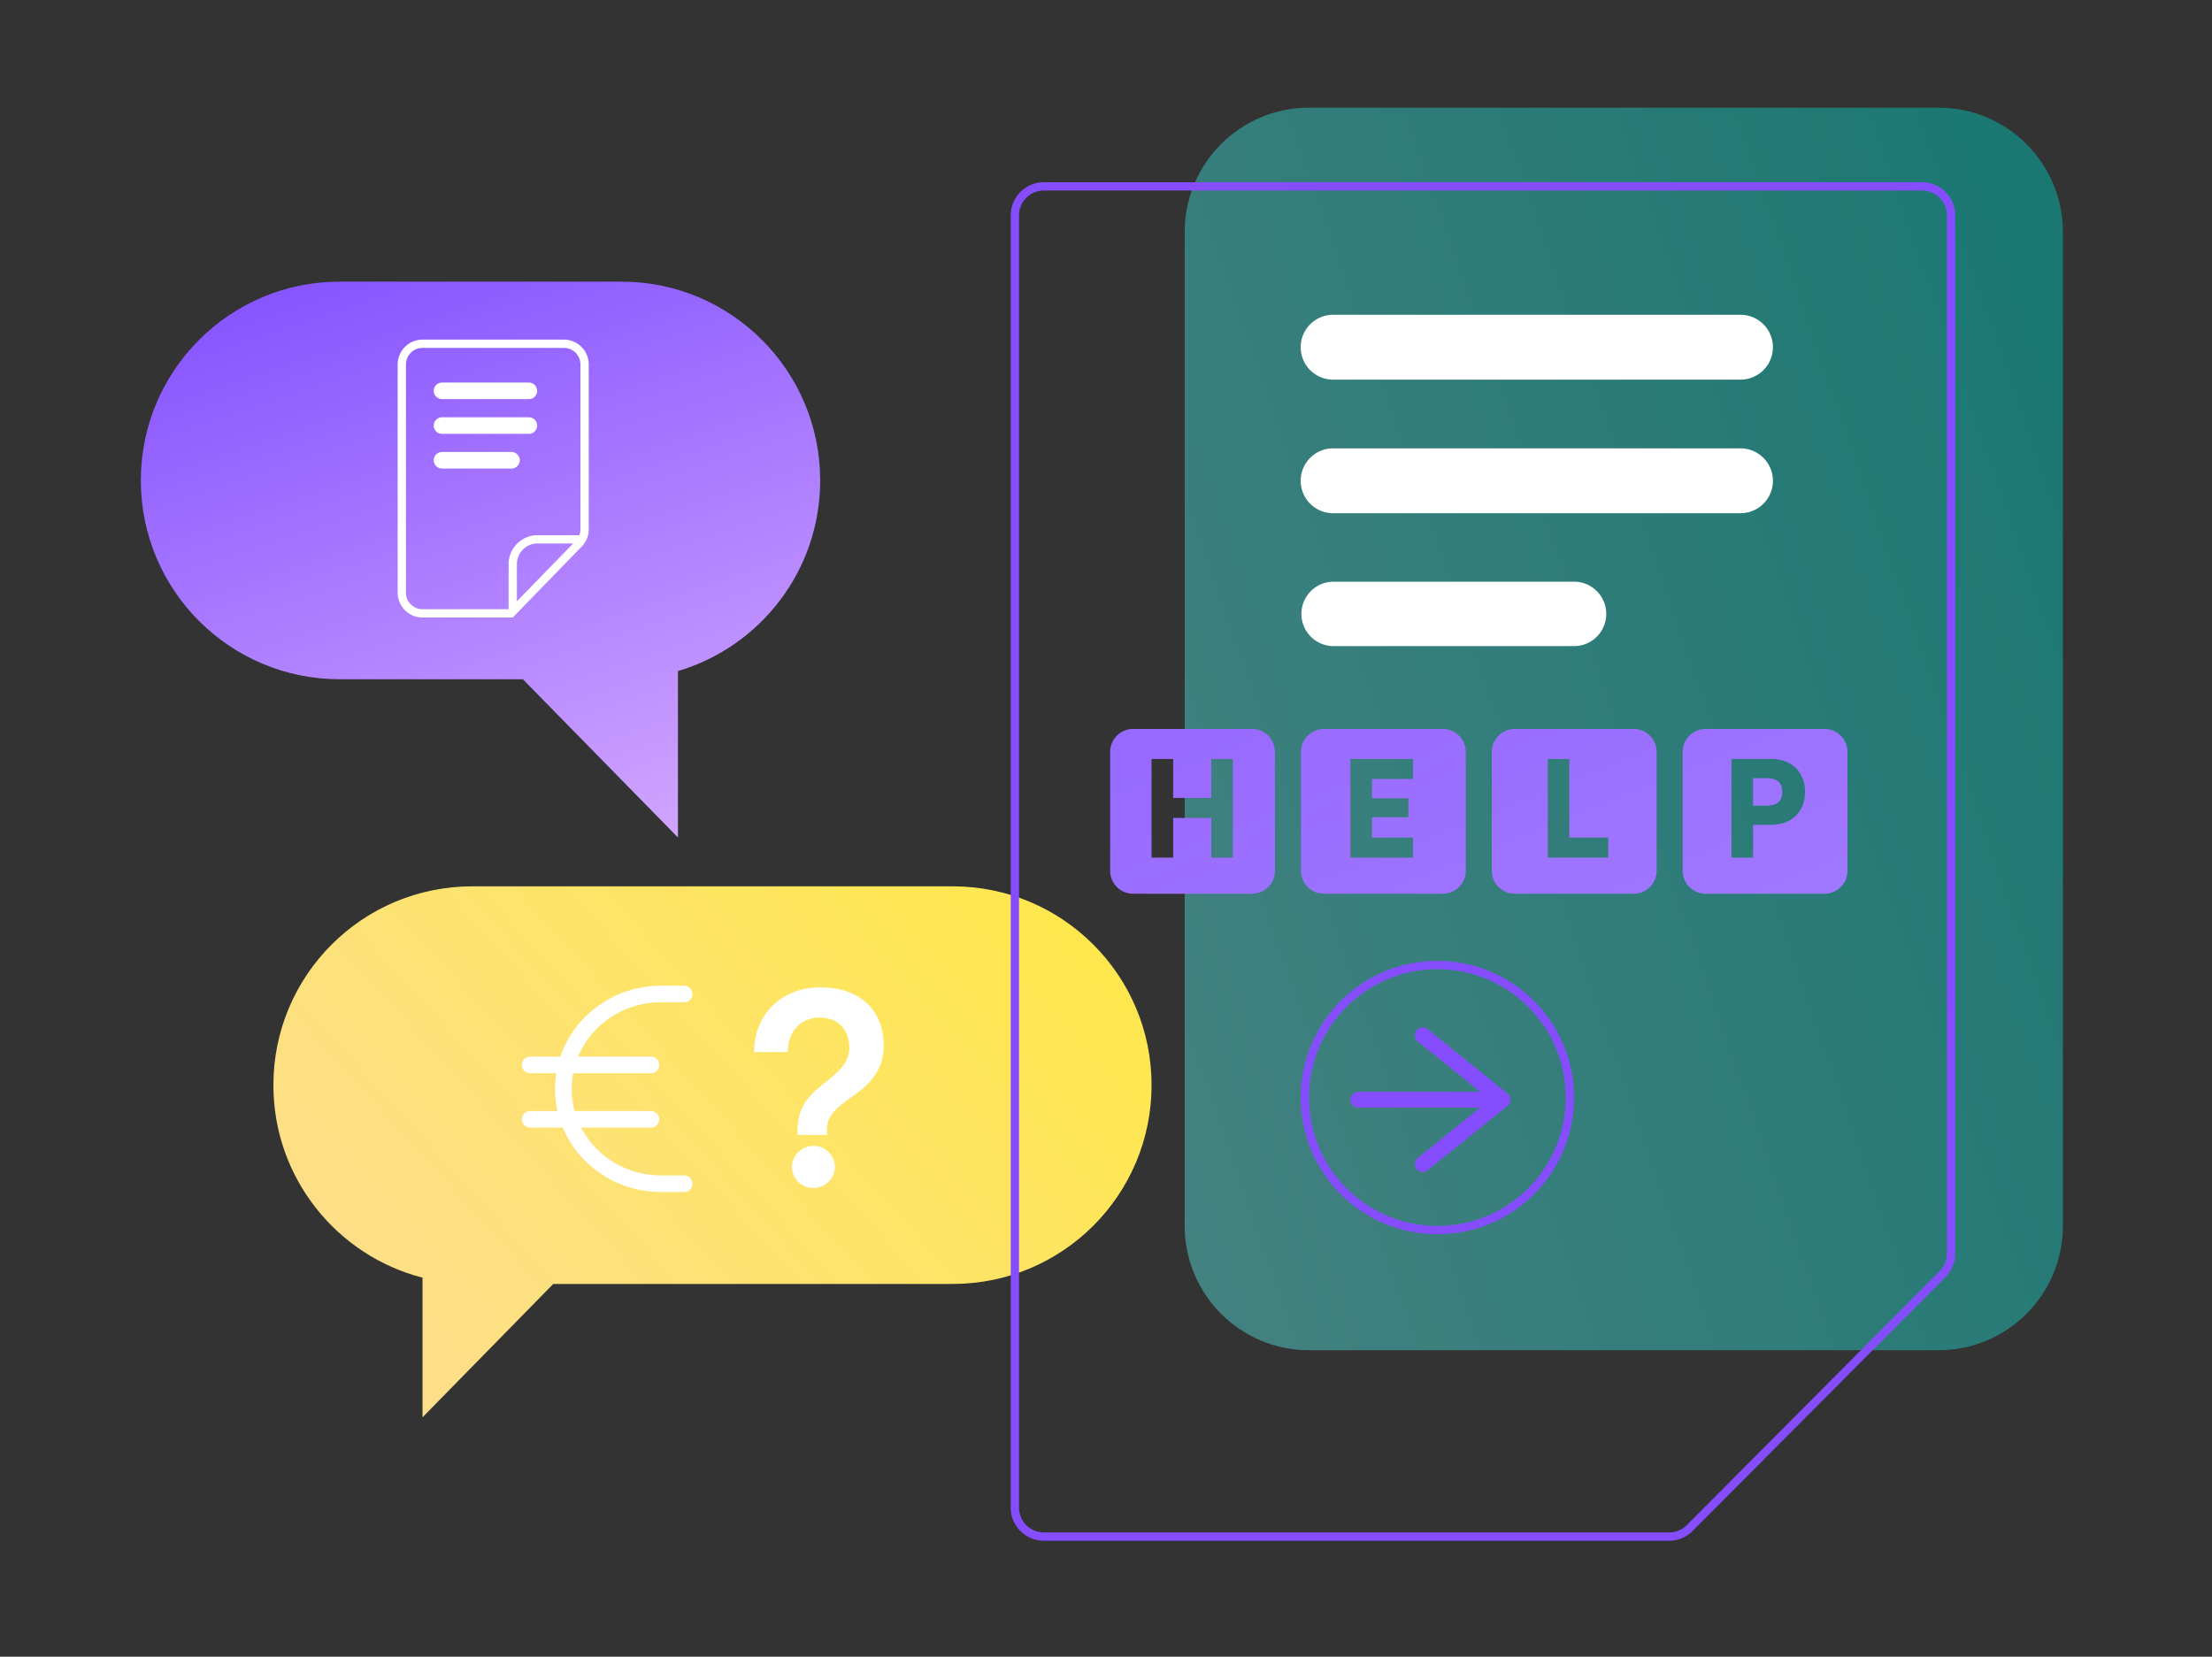 <svg xmlns="http://www.w3.org/2000/svg" fill="none" viewBox="0 0 267 200"><rect x="0" y="0" width="267" height="200" fill="#333333" stroke="none"/><path fill="url(#paint0_linear_3562_35885)" fill-opacity=".5" d="M143 28c0-8.284 6.716-15 15-15h76c8.284 0 15 6.716 15 15v120c0 8.284-6.716 15-15 15h-76c-8.284 0-15-6.716-15-15V28Z"></path><path fill="url(#paint1_linear_3562_35885)" fill-rule="evenodd" d="M57 107c-13.255 0-24 10.745-24 24 0 11.183 7.649 20.58 18 23.244v16.857L66.78 155H115c13.255 0 24-10.745 24-24s-10.745-24-24-24H57Z" clip-rule="evenodd"></path><path fill="#fff" fill-rule="evenodd" d="M79.802 121c-4.56 0-8.432 2.725-10.024 6.559h8.796a1 1 0 0 1 0 2h-9.393a10.172 10.172 0 0 0 .181 4.57h9.212a1 1 0 0 1 0 2h-8.43c1.77 3.415 5.417 5.773 9.658 5.773h2.776a1 1 0 0 1 0 2h-2.776c-5.35 0-9.96-3.204-11.865-7.773H64a1 1 0 1 1 0-2h3.3a12.19 12.19 0 0 1-.15-4.57H64a1 1 0 1 1 0-2h3.64c1.683-4.983 6.51-8.559 12.162-8.559h2.776a1 1 0 0 1 0 2h-2.776Z" clip-rule="evenodd"></path><path stroke="#864DFF" d="M122.5 26a3.5 3.5 0 0 1 3.5-3.5h106a3.5 3.5 0 0 1 3.5 3.5v125.342c0 .926-.367 1.814-1.02 2.469l-30.527 30.659a3.5 3.5 0 0 1-2.48 1.03H126a3.5 3.5 0 0 1-3.5-3.5V26Z"></path><path fill="url(#paint2_linear_3562_35885)" fill-rule="evenodd" d="M41 34c-13.255 0-24 10.745-24 24s10.745 24 24 24h22.112l18.72 19.101V81.014C91.759 78.07 99 68.88 99 58c0-13.255-10.745-24-24-24H41Z" clip-rule="evenodd"></path><path fill="#fff" fill-rule="evenodd" d="m62.39 74.031-.5.514H51a3 3 0 0 1-3-3V44a3 3 0 0 1 3-3h17.063a3 3 0 0 1 3 3v19.893a3 3 0 0 1-.85 2.091l-7.823 8.047Zm7.54-9.42h-5.04a3.5 3.5 0 0 0-3.5 3.5v5.434H51a2 2 0 0 1-2-2V44a2 2 0 0 1 2-2h17.063a2 2 0 0 1 2 2v19.893a2 2 0 0 1-.134.718Zm-7.54 7.986V68.11a2.5 2.5 0 0 1 2.5-2.5h4.292l-6.792 6.986Z" clip-rule="evenodd"></path><path stroke="#fff" stroke-linecap="round" stroke-width="2" d="M53.352 47.18h10.483"></path><path stroke="#fff" stroke-linecap="round" stroke-width="2" d="M53.352 55.563h8.386"></path><path stroke="#fff" stroke-linecap="round" stroke-width="2" d="M53.352 51.375h10.483"></path><path fill="#fff" d="M99.823 137.019h-3.552v-.736c0-2.912 1.792-4.416 3.488-5.728 1.44-1.152 2.752-2.24 2.752-4.096 0-2.176-1.344-3.616-3.584-3.616-2.272 0-3.84 1.696-3.84 4.16h-4.064c0-4.576 3.36-7.808 8-7.808 4.768 0 7.648 2.752 7.648 7.008 0 3.424-2.208 5.056-4.064 6.368-1.568 1.12-2.784 2.08-2.784 3.712v.736Zm-1.632 6.4c-1.44 0-2.592-1.152-2.592-2.528 0-1.408 1.152-2.56 2.592-2.56 1.408 0 2.592 1.152 2.592 2.56 0 1.344-1.184 2.528-2.592 2.528Z"></path><path fill="#fff" fill-rule="evenodd" d="M210.084 38a3.916 3.916 0 1 1 0 7.832h-49.168a3.916 3.916 0 1 1 0-7.832h49.168Zm0 16.125a3.916 3.916 0 1 1 0 7.832h-49.168a3.916 3.916 0 1 1 0-7.832h49.168Zm-16.201 19.987a3.889 3.889 0 0 0-3.889-3.89h-29.105a3.89 3.89 0 0 0 0 7.778h29.105a3.889 3.889 0 0 0 3.889-3.888Z" clip-rule="evenodd"></path><path fill="#864DFF" fill-rule="evenodd" d="M181.966 133.5a.952.952 0 0 0 0-1.482l-9.643-7.776a.95.95 0 1 0-1.194 1.481l7.545 6.085h-14.723a.951.951 0 0 0 0 1.903h14.722l-7.544 6.084a.951.951 0 0 0 1.194 1.481l9.643-7.776Z" clip-rule="evenodd"></path><circle cx="173.5" cy="132.5" r="16" stroke="#864DFF"></circle><path fill="url(#paint3_linear_3562_35885)" fill-rule="evenodd" d="M134 90.773A2.774 2.774 0 0 1 136.773 88h14.347a2.774 2.774 0 0 1 2.774 2.773v14.347a2.774 2.774 0 0 1-2.774 2.774h-14.347A2.774 2.774 0 0 1 134 105.12V90.773Zm46.07 0A2.774 2.774 0 0 1 182.844 88h14.347a2.773 2.773 0 0 1 2.773 2.773v14.347a2.773 2.773 0 0 1-2.773 2.774h-14.347a2.774 2.774 0 0 1-2.774-2.774V90.773ZM159.809 88a2.773 2.773 0 0 0-2.773 2.773v14.347a2.773 2.773 0 0 0 2.773 2.774h14.347a2.774 2.774 0 0 0 2.774-2.774V90.773A2.774 2.774 0 0 0 174.156 88h-14.347Zm43.297 2.773A2.774 2.774 0 0 1 205.88 88h14.347A2.774 2.774 0 0 1 223 90.773v14.347a2.774 2.774 0 0 1-2.773 2.774H205.88a2.774 2.774 0 0 1-2.774-2.774V90.773Zm-61.5 12.758H139V91.627h2.606v4.697h4.6v-4.697h2.606v11.904h-2.606v-4.794h-4.6v4.794Zm28.954 0H163V91.627h7.56v2.413h-4.954v2.332h4.391v2.284h-4.391v2.462h4.954v2.413Zm18.87-2.413v-9.491h-2.606v11.904h7.303v-2.413h-4.697Zm24.396-1.545h-2.22v3.958H209V91.627h4.826c2.429 0 4.053 1.593 4.053 3.973s-1.624 3.973-4.053 3.973Zm-.579-5.63h-1.641v3.314h1.641c1.254 0 1.882-.547 1.882-1.657 0-1.11-.628-1.657-1.882-1.657Z" clip-rule="evenodd"></path><defs><linearGradient id="paint0_linear_3562_35885" x1="120" x2="343.55" y1="368.5" y2="291.011" gradientUnits="userSpaceOnUse"><stop stop-color="#8BDFE4"></stop><stop offset="1" stop-color="#00BCB1"></stop></linearGradient><linearGradient id="paint1_linear_3562_35885" x1="125.5" x2="-70.352" y1="63.5" y2="241.227" gradientUnits="userSpaceOnUse"><stop stop-color="#FFEA3B"></stop><stop offset="1" stop-color="#FAD2E3"></stop></linearGradient><linearGradient id="paint2_linear_3562_35885" x1="50" x2="87.164" y1="21.5" y2="133.565" gradientUnits="userSpaceOnUse"><stop stop-color="#804DFF"></stop><stop offset="1" stop-color="#F0C6FF"></stop></linearGradient><linearGradient id="paint3_linear_3562_35885" x1="142.32" x2="294" y1="-16.004" y2="365" gradientUnits="userSpaceOnUse"><stop stop-color="#864DFF"></stop><stop offset="1" stop-color="#D1C6FF"></stop></linearGradient></defs></svg>